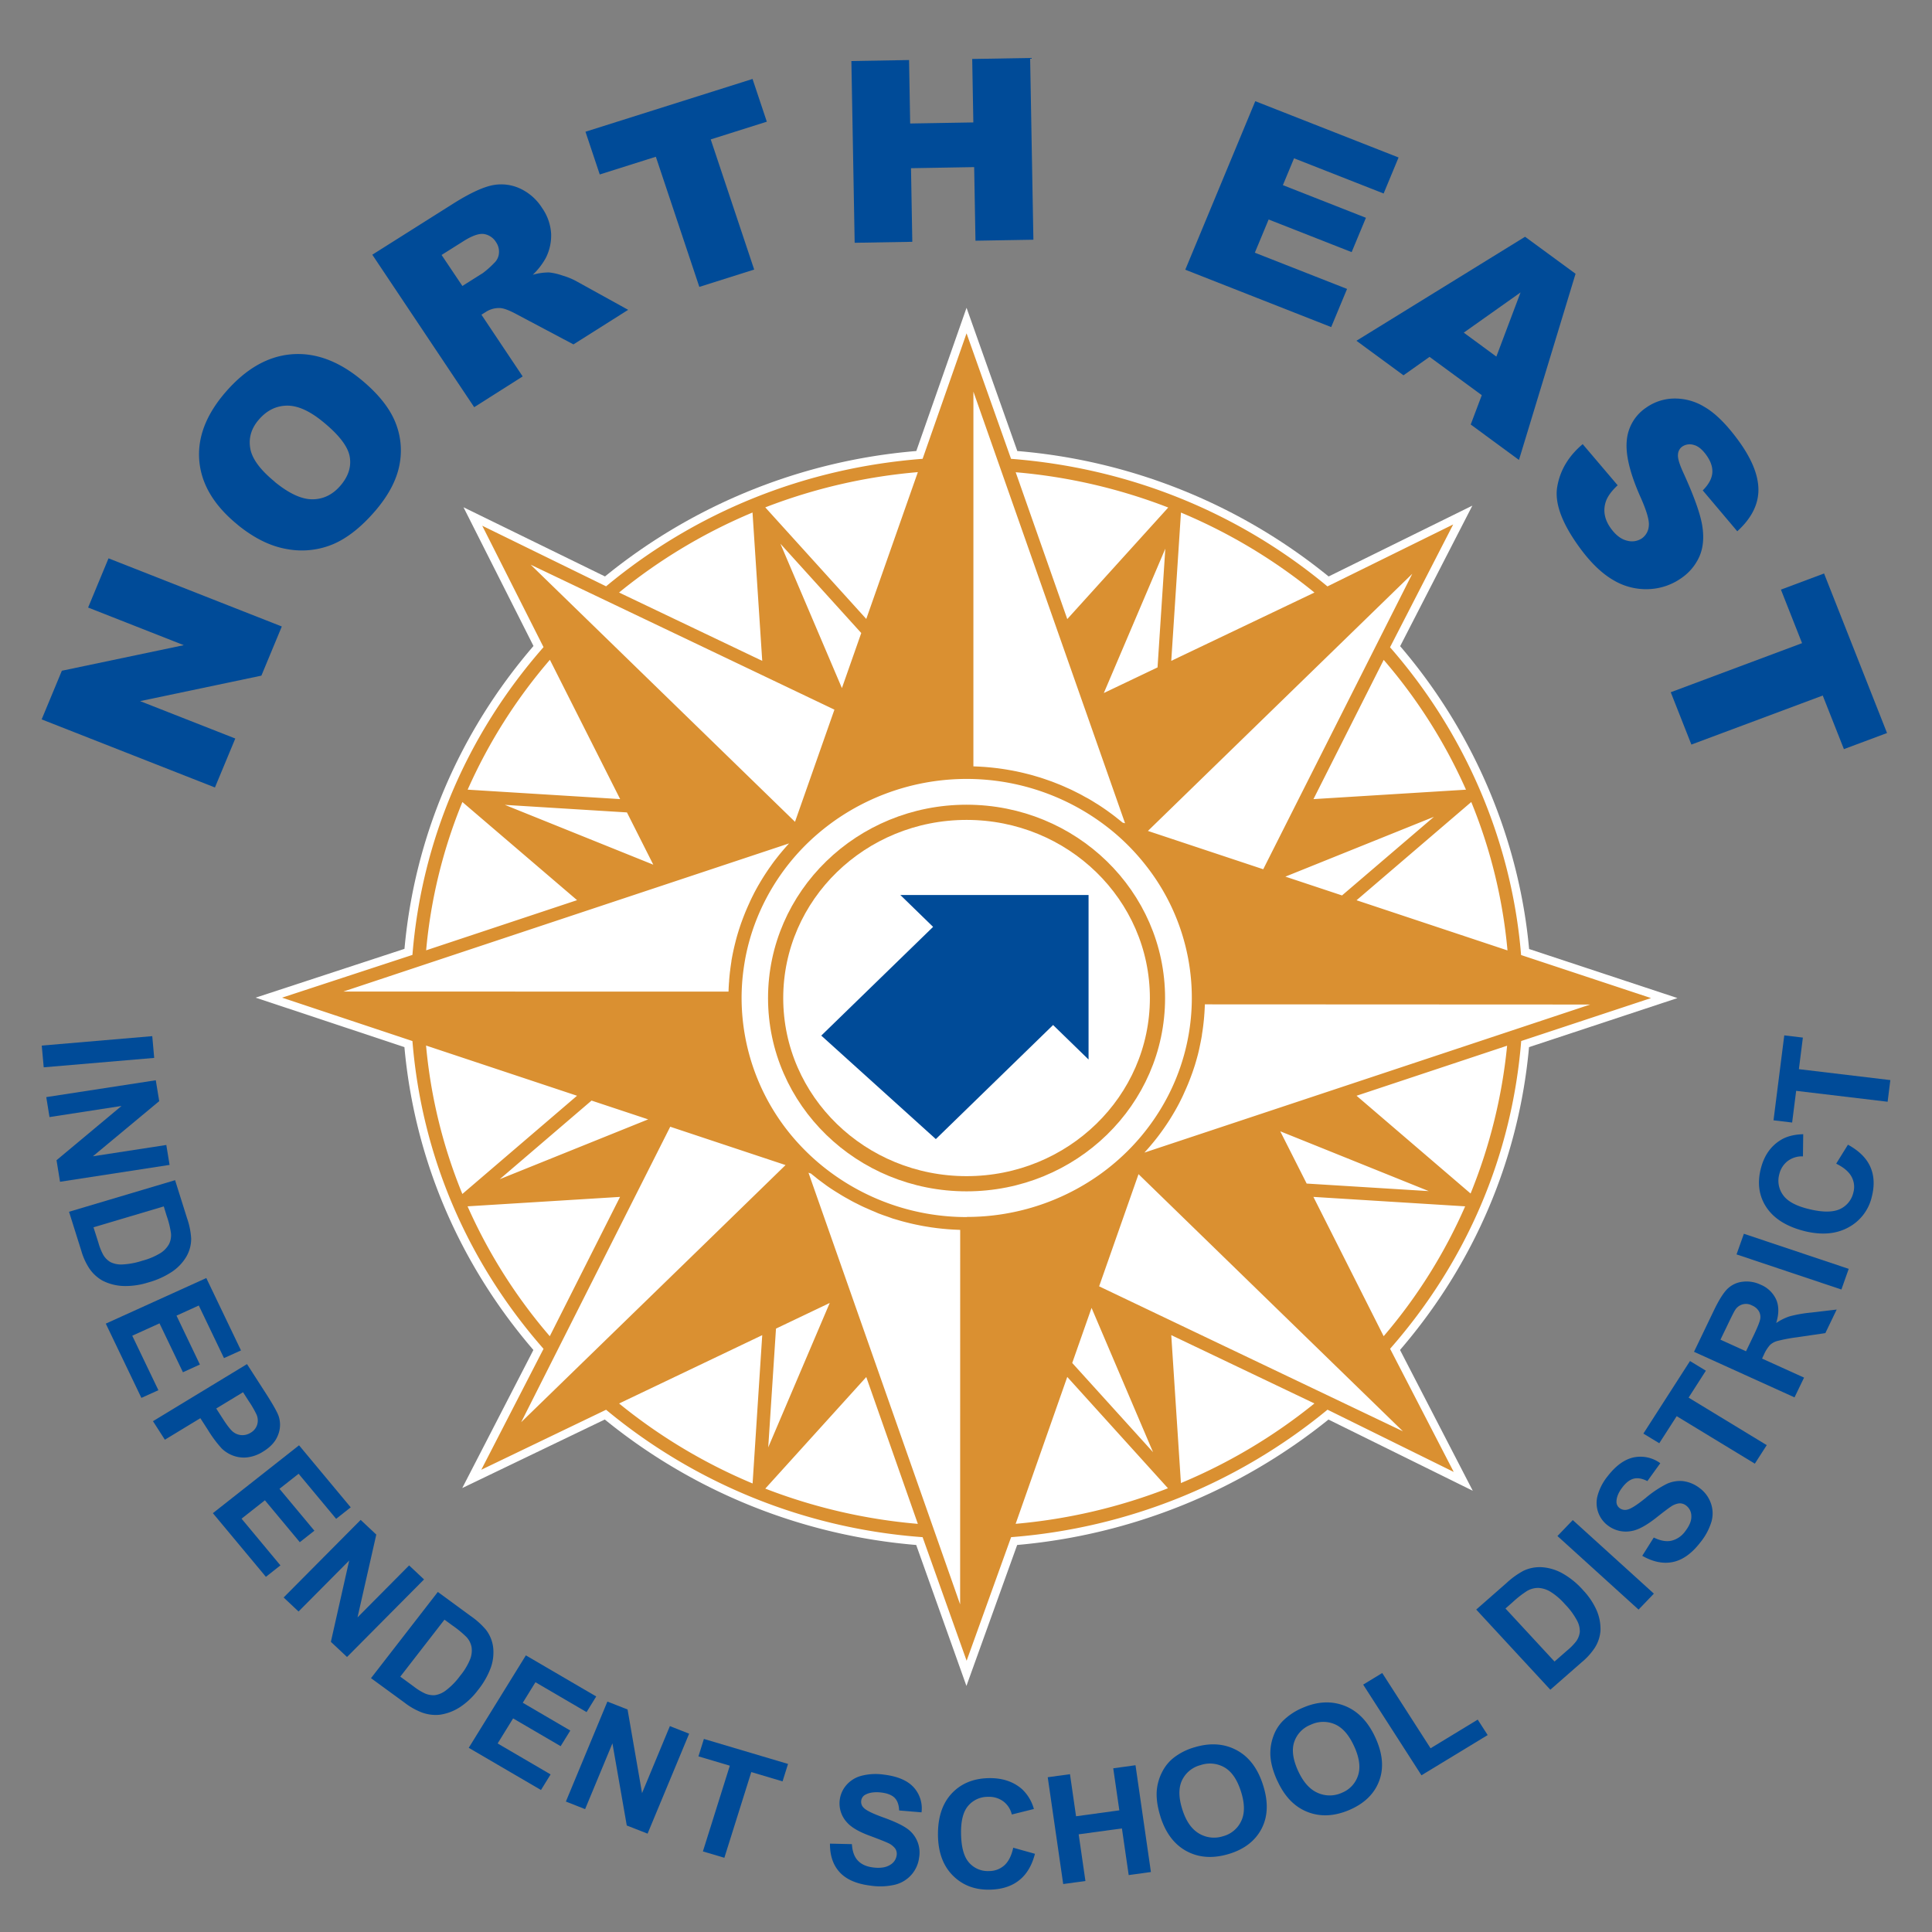 <svg id="Layer_1" data-name="Layer 1" xmlns="http://www.w3.org/2000/svg" viewBox="0 0 1024 1024"><rect x="0" y="0" width="1024" height="1024" fill="#808080" stroke="none"/><defs><style>.cls-1{fill:#004b98;}.cls-2{fill:#fff;}.cls-3{fill:#da9031;}.cls-4,.cls-5{fill:none;}.cls-4{stroke:#da9031;stroke-miterlimit:10;stroke-width:8.05px;}</style></defs><polygon class="cls-1" points="22.08 381.29 32.78 355.51 97.4 341.95 46.7 322.01 57.52 295.93 149.36 332.05 138.54 358.11 74.26 371.61 124.71 391.43 113.92 417.38 22.08 381.29"/><path class="cls-1" d="M125.89,278.07q-18.57-15.15-20.24-33.67t13.85-36.49q15.9-18.4,34.66-20.1t37.09,13.27Q204.54,212,209.3,223.24a39.53,39.53,0,0,1,2.38,23.39q-2.38,12.09-13,24.38-10.8,12.5-21.92,17.33a42.82,42.82,0,0,1-24.39,2.73q-13.23-2.15-26.52-13m19.7-22.73q11.47,9.37,20.1,9.3t14.78-7.23q6.34-7.37,4.92-15.41t-14.15-18.43Q160.55,214.84,152,215t-14.8,7.4c-4,4.6-5.49,9.67-4.57,15.19s5.28,11.44,13,17.74"/><path class="cls-1" d="M251.33,215.82l-54-80.82,42.77-27q11.91-7.51,19.53-9.5a23.8,23.8,0,0,1,15.05,1,27.49,27.49,0,0,1,12.62,10.69,26.56,26.56,0,0,1,4.8,13.49,26.21,26.21,0,0,1-2.83,13.06,36.72,36.72,0,0,1-6.89,8.9,30.76,30.76,0,0,1,8.66-1.24A31.35,31.35,0,0,1,298,146a37.76,37.76,0,0,1,6.94,2.75l28,15.47-29,18.32-30.17-16c-3.87-2.09-6.8-3.19-8.79-3.27a12.87,12.87,0,0,0-7.53,2.1l-2.28,1.43,21.86,32.72Zm-6.26-64.25,10.85-6.84a48.35,48.35,0,0,0,6.07-5.4,7.83,7.83,0,0,0,2.46-5.18,8.76,8.76,0,0,0-1.51-5.74,9.2,9.2,0,0,0-6.58-4.4c-2.63-.32-6.31,1-11,4l-11.31,7.13Z"/><polygon class="cls-1" points="310.31 69.82 398.86 41.85 406.43 64.5 376.7 73.89 399.73 142.87 370.66 152.06 347.61 83.08 317.88 92.47 310.31 69.82"/><polygon class="cls-1" points="451.25 32.35 481.82 31.82 482.41 65.46 515.89 64.89 515.29 31.25 545.99 30.73 547.72 127.06 517.02 127.58 516.33 88.57 482.85 89.15 483.54 128.16 452.99 128.68 451.25 32.35"/><polygon class="cls-1" points="665.32 53.63 741.27 83.47 733.35 102.56 685.87 83.9 679.96 98.13 723.97 115.43 716.4 133.63 672.4 116.34 665.09 133.94 713.97 153.14 705.56 173.36 628.22 142.95 665.32 53.63"/><path class="cls-1" d="M785.38,209.45l-27.69-20.3-13.81,9.77-24.94-18.3,89.37-55.13,26.77,19.61-30,98.69L779.51,225ZM793.1,189l12.82-34-30.1,21.31Z"/><path class="cls-1" d="M838.84,235.38l18.55,21.83c-3.44,3.19-5.59,6.24-6.44,9.18q-2.07,7.13,3.09,14c2.56,3.43,5.38,5.5,8.41,6.19a9.47,9.47,0,0,0,7.85-1.28,8.78,8.78,0,0,0,3.6-6.58c.34-2.9-1.19-8.11-4.55-15.59q-8.15-18.41-7.14-29.43A23.31,23.31,0,0,1,872.58,216a26.18,26.18,0,0,1,14.25-4.76,29.89,29.89,0,0,1,16.45,4.36c5.58,3.19,11.38,8.83,17.46,17Q931.9,247.52,932,259.4t-11.21,22.19l-18.3-21.67c3.18-3.17,4.86-6.3,5.08-9.41s-.94-6.34-3.5-9.74c-2.09-2.79-4.26-4.48-6.55-5a7.07,7.07,0,0,0-6,1,5.4,5.4,0,0,0-2.15,4.15q-.36,2.79,3.06,10.13,8.3,18.24,9.8,27.6t-1.47,16.21a27.26,27.26,0,0,1-9.53,11.49,32.06,32.06,0,0,1-17.32,5.9,33.65,33.65,0,0,1-18.52-4.61q-8.91-5.06-17.38-16.36-14.84-19.89-12.67-33.1t13.52-22.78"/><polygon class="cls-1" points="966.79 303.96 1000.17 388.52 977.31 397.05 966.09 368.65 896.47 394.64 885.53 366.9 955.13 340.89 943.93 312.51 966.79 303.96"/><polygon class="cls-1" points="22.13 554.18 80.7 549.18 81.73 560.71 23.17 565.7 22.13 554.18"/><polygon class="cls-1" points="24.52 581.49 82.57 572.56 84.39 583.63 49.25 612.85 88.15 606.86 89.88 617.42 31.82 626.36 29.96 614.94 64.41 586.18 26.24 592.07 24.52 581.49"/><path class="cls-1" d="M92.8,625.52l6.33,20.13a39.9,39.9,0,0,1,2.19,10.7,18.82,18.82,0,0,1-2.59,9.77A25,25,0,0,1,91.25,674a43.54,43.54,0,0,1-12.72,5.74,39.52,39.52,0,0,1-12.48,1.88,26.35,26.35,0,0,1-11.77-2.89,20.78,20.78,0,0,1-6.92-6.4A34.09,34.09,0,0,1,43.11,663l-6.52-20.74Zm-6,13.9L49.56,650.5l2.6,8.18a30.5,30.5,0,0,0,2.61,6.5,10.84,10.84,0,0,0,3.75,3.75,12.84,12.84,0,0,0,6.32,1.26,40.49,40.49,0,0,0,10.64-2,36,36,0,0,0,9.65-4.08,13.34,13.34,0,0,0,4.47-4.74,10.64,10.64,0,0,0,1-5.86,49.18,49.18,0,0,0-2.3-9.19Z"/><polygon class="cls-1" points="56.07 701.55 109.34 677.39 127.73 715.75 118.72 719.82 105.36 691.95 93.55 697.32 105.95 723.23 96.96 727.32 84.54 701.41 70.1 707.96 83.95 736.84 74.94 740.91 56.07 701.55"/><path class="cls-1" d="M81.08,753.26,130.92,723,141,738.66c3.84,6,6.07,10,6.74,12.08a14.52,14.52,0,0,1-.41,9.94c-1.3,3.39-3.94,6.31-7.91,8.71a19.71,19.71,0,0,1-8.74,3.08,16.28,16.28,0,0,1-7.55-1.12,17.26,17.26,0,0,1-5.62-3.63,64.41,64.41,0,0,1-7.22-9.69l-4.1-6.36-18.8,11.41Zm47.74-15.35-14.21,8.63,3.43,5.33q3.69,5.77,5.74,7.23a8,8,0,0,0,4.41,1.56,8.22,8.22,0,0,0,4.61-1.25,7.57,7.57,0,0,0,3.51-4.29,7.88,7.88,0,0,0-.3-5.28,53,53,0,0,0-4.17-7.22Z"/><polygon class="cls-1" points="112.83 802.01 158.5 766.04 185.88 798.92 178.16 805.01 158.27 781.12 148.13 789.1 166.63 811.3 158.9 817.39 140.41 795.18 128.03 804.93 148.63 829.69 140.93 835.75 112.83 802.01"/><polygon class="cls-1" points="150.33 846.7 191.16 805.58 199.44 813.36 189.49 857.26 216.84 829.7 224.75 837.13 183.93 878.24 175.37 870.21 185.08 827.1 158.24 854.13 150.33 846.7"/><path class="cls-1" d="M232.06,843.76l17.28,12.67a41.45,41.45,0,0,1,8.25,7.41,19,19,0,0,1,3.8,9.37,24.17,24.17,0,0,1-1.26,10.68,42.14,42.14,0,0,1-6.82,11.91,38.31,38.31,0,0,1-9,8.67,26.45,26.45,0,0,1-11.28,4.39,21.27,21.27,0,0,1-9.48-1.23,36.19,36.19,0,0,1-9.11-5.17l-17.8-13Zm3.52,14.69-23.42,30.21,7.06,5.17a31,31,0,0,0,6.05,3.75,11.36,11.36,0,0,0,5.27.89,12.68,12.68,0,0,0,5.89-2.59,37.27,37.27,0,0,0,7.43-7.65,33.74,33.74,0,0,0,5.33-8.82,12.7,12.7,0,0,0,.75-6.39,10.77,10.77,0,0,0-2.7-5.36,54.69,54.69,0,0,0-7.41-6.1Z"/><polygon class="cls-1" points="248.44 926.38 278.72 877.38 316.01 899.16 310.89 907.45 283.8 891.62 277.08 902.5 302.27 917.23 297.15 925.51 271.96 910.79 263.76 924.07 291.83 940.48 286.73 948.74 248.44 926.38"/><polygon class="cls-1" points="299.93 954.86 321.93 901.87 332.62 906.06 340.3 950.38 355.05 914.87 365.26 918.89 343.23 971.87 332.2 967.55 324.6 924.02 310.12 958.88 299.93 954.86"/><polygon class="cls-1" points="372.55 981.29 386.82 935.85 370.19 930.91 373.08 921.67 417.67 934.92 414.77 944.17 398.2 939.23 383.93 984.66 372.55 981.29"/><path class="cls-1" d="M439.9,977.16l11.63.27c.22,3.81,1.26,6.71,3.15,8.72s4.6,3.23,8.17,3.65c3.78.46,6.73,0,8.84-1.33a6.91,6.91,0,0,0,3.56-5.13,5,5,0,0,0-.77-3.56,9.73,9.73,0,0,0-3.91-3c-1.31-.62-4.34-1.83-9.07-3.6C455.4,971,451.24,968.55,449,966a14.79,14.79,0,0,1-.36-19.92,15.85,15.85,0,0,1,8-4.89,30,30,0,0,1,11.69-.62q10.95,1.3,15.89,6.69a16.6,16.6,0,0,1,4.21,13.32l-11.87-1c-.12-3-.93-5.24-2.41-6.72s-3.88-2.42-7.17-2.8-6.14,0-8.23,1.11a4.13,4.13,0,0,0-2.29,3.31,4.29,4.29,0,0,0,1.3,3.67q2,2.1,10.31,5.09c5.55,2,9.62,3.86,12.18,5.6a15.49,15.49,0,0,1,6.88,15.85,16.82,16.82,0,0,1-3.93,8.82,17,17,0,0,1-8.69,5.38,34.22,34.22,0,0,1-13,.55c-7.36-.89-12.82-3.21-16.36-7s-5.29-8.87-5.25-15.29"/><path class="cls-1" d="M537,979.32l11.55,3.23q-2.47,9.5-8.56,14.17c-4,3.13-9.23,4.74-15.52,4.84q-11.73.21-19.4-7.44T497.15,973q-.25-14.3,7.19-22.33t19.8-8.22q10.75-.18,17.64,5.91a22.65,22.65,0,0,1,6.2,10.45l-11.7,2.91a12.19,12.19,0,0,0-4.48-6.94,12.69,12.69,0,0,0-8.08-2.42,13.55,13.55,0,0,0-10.54,4.73q-4,4.65-3.8,14.84.18,10.83,4.3,15.36a13.14,13.14,0,0,0,10.51,4.41,12.08,12.08,0,0,0,8.1-3q3.35-3,4.72-9.29"/><polygon class="cls-1" points="563.52 998.58 555.32 941.97 567.11 940.36 570.33 962.66 593.27 959.52 590.04 937.23 601.84 935.61 610.01 992.21 598.23 993.83 594.64 969.1 571.72 972.23 575.3 996.97 563.52 998.58"/><path class="cls-1" d="M615.06,962.81c-1.74-5.58-2.36-10.5-1.84-14.81a26.54,26.54,0,0,1,2.87-9.07,22.49,22.49,0,0,1,5.73-7.08,32.58,32.58,0,0,1,11.44-5.79q12.42-3.69,22.25,1.6t14,18.67q4.19,13.27-.87,22.95t-17.44,13.39q-12.54,3.72-22.28-1.52t-13.88-18.34M626.65,959c1.94,6.21,4.9,10.46,8.84,12.79a15.5,15.5,0,0,0,12.74,1.45,14.76,14.76,0,0,0,9.66-8.08c1.92-4,1.88-9.24-.13-15.57s-4.86-10.52-8.65-12.77a15.44,15.44,0,0,0-12.75-1.29,15,15,0,0,0-9.86,8.06q-2.84,6,.15,15.41"/><path class="cls-1" d="M677,943.84c-2.44-5.35-3.68-10.17-3.7-14.5A26.33,26.33,0,0,1,675,920a22,22,0,0,1,4.79-7.72,32.83,32.83,0,0,1,10.62-7.09q11.88-5.16,22.31-1.06T729,921q5.81,12.68,2,22.89t-15.64,15.35c-8,3.45-15.42,3.84-22.33,1.14s-12.23-8.23-16-16.55m11-5.21c2.72,5.93,6.17,9.81,10.39,11.64a15.5,15.5,0,0,0,12.82-.06A14.69,14.69,0,0,0,719.8,941c1.39-4.24.71-9.37-2.08-15.45s-6.14-9.87-10.2-11.65a15.48,15.48,0,0,0-12.8.24,14.86,14.86,0,0,0-8.77,9.17c-1.39,4.17-.68,9.26,2.06,15.28"/><polygon class="cls-1" points="753.4 940.94 722.51 892.88 732.61 886.73 758.23 926.62 783.22 911.43 788.5 919.62 753.4 940.94"/><path class="cls-1" d="M782.43,853.1,798.51,839a43.06,43.06,0,0,1,9-6.47,20.05,20.05,0,0,1,10.2-1.84A26,26,0,0,1,828.28,834,42.05,42.05,0,0,1,839,842.75a38.06,38.06,0,0,1,7,10.21,24.84,24.84,0,0,1,2.27,11.6,19.63,19.63,0,0,1-3,8.8,35,35,0,0,1-7,7.72l-16.56,14.51Zm15.5-.56,26,28.11,6.56-5.75a31,31,0,0,0,4.94-5,10.67,10.67,0,0,0,1.9-4.88,11.88,11.88,0,0,0-1.49-6.12,37.06,37.06,0,0,0-6.31-8.55,34.43,34.43,0,0,0-7.87-6.77,13.85,13.85,0,0,0-6.32-1.95,11.73,11.73,0,0,0-5.91,1.57,52.92,52.92,0,0,0-7.59,5.91Z"/><polygon class="cls-1" points="868.47 853.12 825.48 814.13 833.6 805.67 876.59 844.66 868.47 853.12"/><path class="cls-1" d="M870.46,824.57l6.07-9.65c3.49,1.71,6.61,2.29,9.32,1.7a12.62,12.62,0,0,0,7.34-5c2.3-3,3.38-5.66,3.25-8.12a6.94,6.94,0,0,0-2.79-5.56,5.45,5.45,0,0,0-3.56-1.14,10,10,0,0,0-4.59,1.82c-1.21.78-3.8,2.74-7.73,5.85-5.09,4-9.31,6.3-12.7,6.94a15.7,15.7,0,0,1-12.72-2.75,14.89,14.89,0,0,1-5.56-16.08,28.13,28.13,0,0,1,5.29-10.15c4.43-5.72,9.06-9,13.91-10a17.75,17.75,0,0,1,14,3.1l-6.84,9.48q-4.1-2.07-7.18-1.3c-2.06.51-4.08,2-6.08,4.62s-3.1,5.16-3.12,7.49a4.12,4.12,0,0,0,1.79,3.6,4.75,4.75,0,0,0,3.92.72q2.87-.62,9.69-6.14a57.65,57.65,0,0,1,11.08-7.43,16.77,16.77,0,0,1,8.67-1.56,18,18,0,0,1,8.89,3.68,16.8,16.8,0,0,1,5.86,7.72,16,16,0,0,1,.47,10,32.1,32.1,0,0,1-6,11.18c-4.47,5.78-9.25,9.2-14.39,10.29s-10.55,0-16.26-3.23"/><polygon class="cls-1" points="930.1 775.77 888.68 750.6 879.45 764.94 871.02 759.83 895.73 721.38 904.15 726.49 894.99 740.77 936.41 765.95 930.1 775.77"/><path class="cls-1" d="M951.13,740.64l-53.27-24.16,10.57-22q4-8.31,7.23-11.43a13.63,13.63,0,0,1,8-3.71,17.25,17.25,0,0,1,9.47,1.55,15.49,15.49,0,0,1,8.28,7.89c1.51,3.48,1.51,7.62,0,12.45a28.76,28.76,0,0,1,7.14-3.55,69.48,69.48,0,0,1,11.48-2l13.45-1.59-6,12.49-15.22,2.23a84.43,84.43,0,0,0-10.47,2,9,9,0,0,0-3.72,2.14,19.41,19.41,0,0,0-3.14,5l-1,2.13,22.26,10.09Zm-25.7-24.44,3.72-7.73c2.41-5,3.71-8.26,3.85-9.7a6.08,6.08,0,0,0-.85-3.94,7.59,7.59,0,0,0-3.5-2.89,6.73,6.73,0,0,0-9,2.41c-.54.79-1.81,3.31-3.84,7.55l-3.93,8.15Z"/><polygon class="cls-1" points="975.98 683.47 920.4 664.86 924.29 653.92 979.86 672.52 975.98 683.47"/><path class="cls-1" d="M973.25,616.71l6.2-10q8.77,4.8,11.85,11.71t.8,15.86a24.68,24.68,0,0,1-12.43,16.28q-9.58,5.25-23.06,2C947.13,650.2,940.34,646,936.3,640s-5-13-3-20.72q2.61-10.18,10.44-15c3.08-1.93,7.09-3,12-3.12l-.14,11.74a12.63,12.63,0,0,0-8,2.41,12.34,12.34,0,0,0-4.52,7,12.84,12.84,0,0,0,2,11.12q3.56,5,13.76,7.42c7.2,1.76,12.66,1.71,16.36,0a12.77,12.77,0,0,0,7.11-8.74,11.25,11.25,0,0,0-.94-8.4c-1.39-2.61-4.06-4.91-8-6.86"/><polygon class="cls-1" points="1000.48 583.95 952 578.17 949.87 594.97 940 593.78 945.7 548.77 955.56 549.95 953.45 566.68 1001.92 572.47 1000.48 583.95"/><path class="cls-2" d="M889.09,529l-78.63-26c-5.37-58.5-29.55-115.28-68.35-160.51L780.38,268,704.2,305.54a300.91,300.91,0,0,0-165-66.49l-26.91-75.92-26.63,75.92a300.73,300.73,0,0,0-165,66.48l-75-36.67,37.1,73.53c-39.4,45.79-63,101.18-68.38,160.52l-78.89,25.87L214.35,555c5.39,59.35,29,114.73,68.36,160.52L245,788.7l75.55-36.33a300.85,300.85,0,0,0,165.06,66.5l26.62,74.71,26.89-74.71a306,306,0,0,0,165-66.48l76.48,37.74-38.56-74.62c39.4-45.8,63-101.18,68.38-160.51Z"/><path class="cls-3" d="M875.08,529l-68.87-22.81c-4.86-59.8-29.39-117.36-69.46-163.12l33.47-65.1-66.65,32.84C656,271.25,598.1,248,535.87,243.19l-23.58-66.52L489,243.18C426.6,248,368.81,271.24,321.24,310.76L255.6,278.65,288.08,343c-40.63,46.31-64.6,102.58-69.48,163.12l-69.09,22.66,69.09,23c4.89,60.55,28.86,116.83,69.48,163.13L255.1,779l66.14-31.8A296,296,0,0,0,489,814.73l23.33,65.5,23.58-65.5a300.11,300.11,0,0,0,167.7-67.57l66.9,33-33.73-65.28c40.66-46.34,64.61-102.57,69.49-163.12Zm-32.26,3.42L606.57,610.9c.11-.11.21-.24.31-.35q1.61-1.75,3.13-3.56l.53-.64q1.44-1.71,2.8-3.47c.12-.17.25-.33.38-.49q1.44-1.89,2.8-3.82l.6-.85c.89-1.3,1.77-2.59,2.61-3.91l.39-.62q1.17-1.85,2.26-3.74c.14-.22.26-.44.39-.66.77-1.35,1.51-2.7,2.23-4.07l.5-1c.7-1.39,1.4-2.78,2-4.18l.27-.61c.6-1.3,1.17-2.62,1.73-3.94l.34-.83c.58-1.42,1.13-2.85,1.65-4.28.12-.34.25-.69.37-1,.52-1.46,1-2.93,1.48-4.41l.15-.51c.42-1.39.82-2.78,1.19-4.19l.27-1c.37-1.47.72-3,1-4.45.08-.34.15-.69.22-1.05.32-1.54.62-3.08.88-4.64a2.51,2.51,0,0,0,0-.27c.25-1.51.47-3,.66-4.54l.12-1c.18-1.54.34-3.09.45-4.63,0-.32.05-.64.08-1,.1-1.56.19-3.13.24-4.7v-.16ZM696.34,606.76l60.93,24.55-64.71-4-14-27.7ZM681.28,464.63,760,432.93,711.3,474.6ZM799,503.74l-80-26.59,60.8-52.07A271.87,271.87,0,0,1,799,503.74m-22-85.19-80.84,5,37.23-73.8A277.5,277.5,0,0,1,777,418.55M748.53,304.13,688.05,424h0L670.66,458.5l-1.12,2.22-21.34-7.09-39.78-13.22ZM585.05,367.32l32.59-76.52-4.12,62.94Zm40.88-95.65a288,288,0,0,1,70.75,42.39l-75.89,36.21ZM619.19,269l-53.51,59.12-27.34-77.82A292.46,292.46,0,0,1,619.19,269M515.93,207.59,573.45,371.3l.47,1.34,1.77,5,2.24,6.39,18.38,52.33L595,436c-.77-.64-1.56-1.25-2.33-1.88-.58-.45-1.14-.92-1.72-1.37-1-.78-2-1.52-3.05-2.27-.46-.33-.91-.68-1.38-1-1.49-1.05-3-2.07-4.55-3.06-.39-.26-.79-.49-1.19-.73-1.16-.73-2.32-1.46-3.51-2.14-.6-.36-1.23-.69-1.85-1-1-.55-1.95-1.11-2.95-1.63-.7-.37-1.4-.7-2.1-1.06-.93-.47-1.86-.94-2.81-1.39-.74-.35-1.49-.67-2.24-1-.92-.42-1.84-.83-2.78-1.23-.77-.32-1.55-.63-2.34-.94s-1.83-.73-2.76-1.08l-2.41-.85c-.93-.32-1.85-.64-2.79-.95s-1.63-.51-2.45-.75-1.88-.57-2.82-.83-1.67-.44-2.5-.65-1.89-.48-2.85-.7-1.69-.38-2.53-.56-1.92-.39-2.88-.57l-2.55-.45c-1-.16-1.94-.31-2.92-.45s-1.71-.24-2.57-.34-2-.23-2.95-.33l-2.58-.23c-1-.08-2-.14-3-.2s-1.72-.09-2.59-.12l-1.14-.06Zm-29.45,42.65-27.34,77.82-53.53-59.14a292.16,292.16,0,0,1,80.87-18.68m-30,85.28-10.25,29.19-32.59-76.52Zm-57.63-63.88L404,350.27l-75.89-36.22a287.6,287.6,0,0,1,70.75-42.41M281.26,299.3l161,76.83-20.89,59.45Zm65,159-78.68-31.7,64.71,4ZM291.46,349.72l37.23,73.82-80.82-5a277.72,277.72,0,0,1,43.59-68.83M245.09,425.1l60.77,52-80,26.59a271.44,271.44,0,0,1,19.23-78.64M182,525.54l145.62-48.4,24.08-8,.54-.18,11.19-3.72h0l49.79-16.55,5-1.67c-.1.11-.19.22-.3.33-1.07,1.19-2.12,2.38-3.15,3.6-.17.19-.34.4-.5.6q-1.46,1.72-2.83,3.51l-.37.47c-1,1.25-1.89,2.53-2.8,3.82-.2.29-.41.57-.61.85q-1.33,1.94-2.6,3.91c-.14.2-.26.42-.4.63-.77,1.23-1.53,2.47-2.25,3.72l-.4.67c-.77,1.35-1.51,2.7-2.23,4.07-.16.33-.33.65-.5,1-.7,1.38-1.39,2.77-2,4.17-.1.21-.19.41-.28.62-.6,1.3-1.17,2.61-1.72,3.92-.11.28-.24.57-.35.85-.58,1.42-1.12,2.84-1.65,4.27-.12.35-.24.7-.37,1-.52,1.47-1,2.94-1.47,4.42l-.15.5c-.43,1.39-.83,2.79-1.2,4.19-.09.32-.17.64-.25,1-.39,1.48-.74,3-1.07,4.46l-.21,1c-.33,1.55-.62,3.1-.89,4.65a2.19,2.19,0,0,1,0,.27c-.24,1.51-.46,3-.65,4.56,0,.33-.09.66-.13,1-.17,1.54-.32,3.09-.44,4.64,0,.32,0,.64-.07,1-.11,1.57-.2,3.14-.24,4.71a.76.76,0,0,0,0,.15Zm161.54,67.75L264.87,625l48.66-41.67Zm-117.7-39.12,80,26.6-60.78,52.06a271.91,271.91,0,0,1-19.24-78.66m22,85.21,80.82-5-37.24,73.84a278,278,0,0,1-43.58-68.84m28.42,114.41,79-156.6,28.35,9.43,32.77,10.89L371.48,661.2ZM439.77,690.6l-32.59,76.53,4.11-62.94Zm-40.88,95.67a288.39,288.39,0,0,1-70.76-42.39L404,707.66Zm6.74,2.71,53.51-59.12,27.34,77.82A292.82,292.82,0,0,1,405.63,789m103.26,61.36L454,694.11,450.1,683l-18.51-52.68-3.07-8.76.3.11,1,.34c.75.62,1.51,1.21,2.27,1.82.59.47,1.18,1,1.78,1.43,1,.74,1.94,1.45,2.92,2.16.51.37,1,.76,1.52,1.12q2.24,1.57,4.53,3l1.39.85c1.1.69,2.19,1.37,3.31,2,.64.38,1.29.72,1.94,1.08.95.54,1.9,1.08,2.86,1.58.71.37,1.44.72,2.15,1.08.92.46,1.84.93,2.77,1.37.75.35,1.51.68,2.26,1,.92.41,1.83.83,2.75,1.21s1.56.63,2.35,1,1.83.73,2.76,1.08,1.6.57,2.4.84,1.86.65,2.8,1,1.63.5,2.44.75l2.83.83,2.48.65c1,.24,1.91.48,2.87.7s1.67.38,2.52.55,1.92.4,2.89.58,1.69.31,2.54.44,1.94.33,2.92.46,1.71.24,2.56.34l3,.33,2.57.23c1,.08,2,.14,3,.2l2.58.12c.39,0,.76.05,1.14.05Zm3.52-205.29a121.29,121.29,0,0,1-78.47-28.66,119.7,119.7,0,0,1-11.35-11A114.25,114.25,0,0,1,393.06,529a111.56,111.56,0,0,1,1.08-15.54c.28-2,.62-4.08,1-6.11a113.9,113.9,0,0,1,5-17.8,116.25,116.25,0,0,1,33.75-48c2.72-2.31,5.54-4.49,8.43-6.54a121.71,121.71,0,0,1,148.54,6.55l0,0a117.39,117.39,0,0,1,17.32,18.24,113.3,113.3,0,0,1,7,128,117.08,117.08,0,0,1-24.35,28.53c-2.71,2.31-5.53,4.49-8.43,6.54a121.46,121.46,0,0,1-70,22.13m98.74,124.69L568.3,722.4l10.25-29.19Zm-72.81,37.93,27.34-77.81,53.38,59a293.66,293.66,0,0,1-80.72,18.85m87.58-21.61-5.12-78.41,75.88,36.22a289.81,289.81,0,0,1-70.76,42.19m117.65-27.44-161-76.83,20.88-59.45ZM733.36,708.2l-37.23-73.82,80.43,5a275.73,275.73,0,0,1-43.2,68.84m46.06-75.65L719,580.77l79.8-26.52a281.11,281.11,0,0,1-19.34,78.3"/><path class="cls-4" d="M613.49,529c0-54.37-45.31-98.46-101.18-98.46S411.1,474.61,411.1,529s45.32,98.41,101.21,98.41S613.49,583.33,613.49,529"/><polygon class="cls-1" points="576.96 561.57 558.16 543.28 496.01 603.74 435.29 548.89 494.56 491.26 477.21 474.38 576.96 474.38 576.96 561.57"/><rect class="cls-5" x="22.08" y="30.74" width="979.84" height="962.52"/></svg>